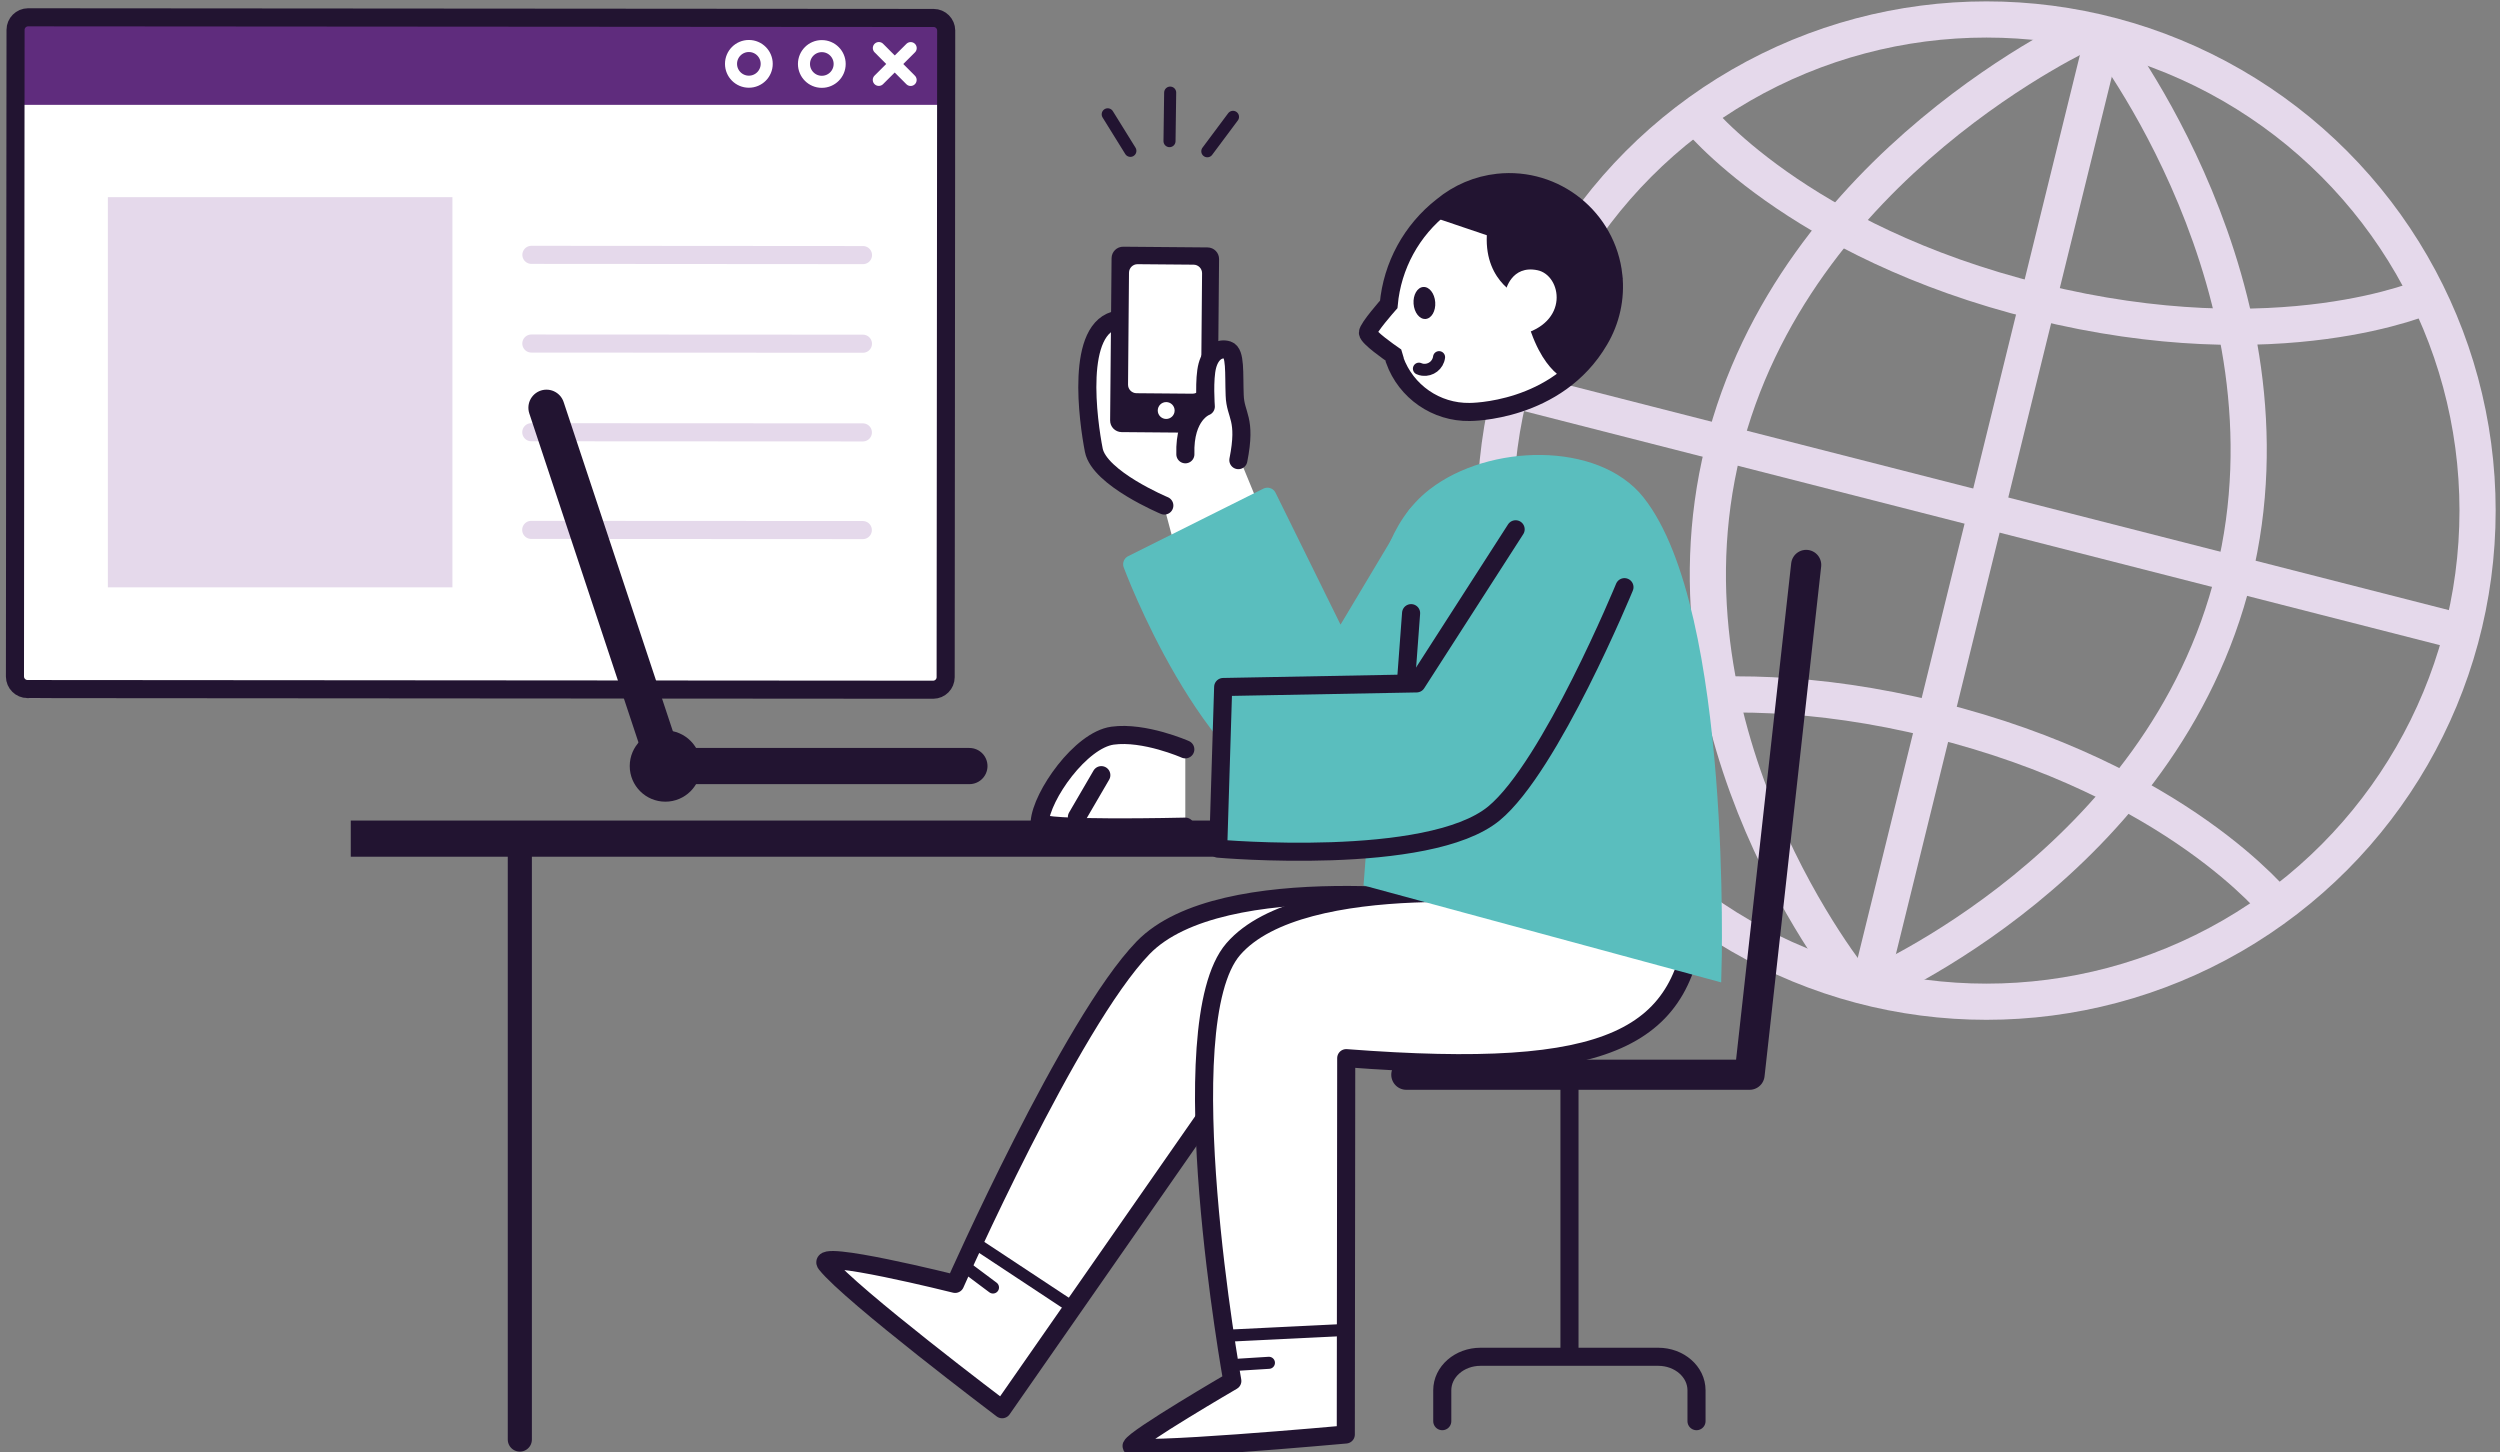 <?xml version="1.0" encoding="UTF-8"?><svg id="Layer_1" xmlns="http://www.w3.org/2000/svg" viewBox="0 0 414.66 240.9"><rect x="0" y="0" width="414.66" height="240.9" fill="#808080" stroke="none"/><defs><style>.cls-1,.cls-2,.cls-3,.cls-4,.cls-5,.cls-6,.cls-7,.cls-8,.cls-9,.cls-10{fill:none;}.cls-1,.cls-2,.cls-11,.cls-5,.cls-6,.cls-7,.cls-12,.cls-13{stroke-miterlimit:10;}.cls-1,.cls-2,.cls-10{stroke-width:6px;}.cls-1,.cls-3,.cls-14,.cls-4,.cls-11,.cls-6,.cls-7,.cls-13,.cls-15,.cls-16,.cls-8,.cls-10{stroke:#221431;}.cls-2,.cls-9{stroke:#e5d9eb;}.cls-17,.cls-14,.cls-13,.cls-16{fill:#fff;}.cls-18{fill:#e5d9eb;}.cls-19,.cls-11{fill:#221431;}.cls-20{fill:#5f2c7d;}.cls-3{stroke-width:5px;}.cls-3,.cls-14,.cls-4,.cls-5,.cls-6,.cls-7,.cls-12,.cls-21,.cls-15,.cls-16,.cls-8,.cls-9,.cls-10{stroke-linecap:round;}.cls-3,.cls-14,.cls-4,.cls-21,.cls-15,.cls-16,.cls-8,.cls-9,.cls-10{stroke-linejoin:round;}.cls-14,.cls-4,.cls-5,.cls-6{stroke-width:2px;}.cls-5{stroke:#fff;}.cls-7{stroke-width:4px;}.cls-12,.cls-21{stroke:#5abebe;}.cls-12,.cls-21,.cls-13,.cls-15,.cls-16,.cls-8,.cls-9{stroke-width:3px;}.cls-12,.cls-21,.cls-15{fill:#5abebe;}</style></defs><g id="Layer_1-2"><g><circle class="cls-2" cx="329.48" cy="84.69" r="81.46"/><line class="cls-2" x1="348.94" y1="5.59" x2="310.01" y2="163.79"/><line class="cls-2" x1="408.4" y1="104.86" x2="250.55" y2="64.52"/><path class="cls-2" d="M281.22,19.09s16.57,21,56.83,30.94c40.26,9.94,64.7-1,64.7-1"/><path class="cls-2" d="M256.22,120.38s24.44-11,64.7-1c40.26,10,56.83,30.94,56.83,30.94"/><path class="cls-2" d="M348.94,5.59s33.25,42.33,21.54,89.94c-11.71,47.61-60.47,68.27-60.47,68.27"/><path class="cls-2" d="M346.56,5s-49.1,22.06-60.81,69.67c-11.71,47.61,21.88,88.53,21.88,88.53"/></g><path class="cls-17" d="M155.15,114.89l-150.21,.91c-1.14,0-2.08-.92-2.09-2.06L2.22,6.47c0-1.14,.92-2.08,2.06-2.09l150.21-.91c1.14,0,2.08,.92,2.09,2.06l.64,107.27c.01,1.14-.91,2.08-2.05,2.09,0,0-.01,0-.02,0Z"/><g><rect class="cls-20" x="2.57" y="2.94" width="154.36" height="14.45"/><rect class="cls-18" x="17.89" y="32.7" width="57.15" height="64.72"/><line class="cls-5" x1="151.05" y1="7.98" x2="145.76" y2="13.25"/><line class="cls-5" x1="145.77" y1="7.97" x2="151.04" y2="13.26"/><circle class="cls-5" cx="136.31" cy="10.61" r="2.96"/><circle class="cls-5" cx="124.21" cy="10.59" r="2.96"/><line class="cls-9" x1="88.14" y1="42.27" x2="143.14" y2="42.31"/><line class="cls-9" x1="88.13" y1="56.98" x2="143.13" y2="57.01"/><line class="cls-9" x1="88.12" y1="71.69" x2="143.12" y2="71.72"/><line class="cls-9" x1="88.11" y1="87.89" x2="143.11" y2="87.92"/><path class="cls-8" d="M154.77,114.4l-150.21-.11c-1.14,0-2.07-.93-2.08-2.07l.1-107.27c0-1.14,.93-2.07,2.07-2.08l150.21,.11c1.14,0,2.07,.93,2.08,2.07l-.09,107.27c0,1.14-.92,2.07-2.06,2.08,0,0-.01,0-.02,0Z"/></g><g><line class="cls-1" x1="207.97" y1="139.1" x2="58.18" y2="139.1"/><line class="cls-7" x1="86.22" y1="142.1" x2="86.22" y2="238.77"/></g><g><polyline class="cls-10" points="90.64 67.63 110.36 127.06 160.79 127.06"/><circle class="cls-19" cx="110.36" cy="127.06" r="5.91"/></g><g><polyline class="cls-3" points="233.26 178.26 290.19 178.26 299.58 93.7"/><line class="cls-8" x1="260.32" y1="180.26" x2="260.32" y2="223.73"/><path class="cls-8" d="M239.22,235.72v-5.12c0-3.07,2.84-5.56,6.35-5.56h29.47c3.51,0,6.35,2.49,6.35,5.56v5.12"/></g><g><line class="cls-6" x1="193.98" y1="23.41" x2="194.09" y2="15.36"/><line class="cls-6" x1="200.25" y1="25.09" x2="204.51" y2="19.38"/><line class="cls-6" x1="187.49" y1="25.02" x2="183.73" y2="18.96"/></g><g><path class="cls-17" d="M158.42,212.95s19.2-43.38,31.17-55.74c13.06-13.5,53.92-7.38,53.92-7.38l18.53,21.94-55.29,3.77-40.53,58.2s-25.18-19-29.21-24.1c-1.99-2.55,21.41,3.31,21.41,3.31Z"/><line class="cls-4" x1="164.7" y1="213.55" x2="160.7" y2="210.56"/><line class="cls-4" x1="161.38" y1="205.94" x2="177.09" y2="216.32"/><path class="cls-8" d="M158.42,212.95s19.2-43.38,31.17-55.74c13.06-13.5,53.92-7.38,53.92-7.38l18.53,21.94-55.29,3.77-40.53,58.2s-25.18-19-29.21-24.1c-1.99-2.55,21.41,3.31,21.41,3.31Z"/><path class="cls-16" d="M223.22,237.93l.07-62.42c44.24,3.38,56.44-3.25,58.07-24.68l-25.6-1.89s-39.73-4.79-51.21,8.49c-10.81,12.51-.15,71.62-.15,71.62,0,0-16.12,9.38-16.71,10.77s35.53-1.89,35.53-1.89Z"/><line class="cls-4" x1="205.51" y1="226.35" x2="210.47" y2="226.04"/><path class="cls-4" d="M203.51,221.55l19.22-.94"/></g><g><path class="cls-17" d="M205.68,76.23l3.23,7.85-13.76,7.69-2.13-8s-10.15-4.56-11.7-9.19c-2-6-1.73-22.35,4.06-21.65,4.68,.57,15.25,13.52,15.25,13.52l5.05,9.78Z"/><path class="cls-16" d="M193.12,83.85s-10.79-4.51-11.7-9.19-3.2-20.57,4.06-21.65c7.26-1.08,18.7,13.2,18.7,13.2"/><path class="cls-11" d="M200.03,71.29l-14-.12c-.78-.01-1.41-.65-1.4-1.43l.24-26.92c.01-.78,.65-1.41,1.43-1.4l14,.12c.78,.01,1.41,.65,1.4,1.43l-.24,26.92c0,.78-.64,1.41-1.42,1.4,0,0,0,0-.01,0Z"/><path class="cls-17" d="M197.79,65.3l-9.29-.08c-.78-.01-1.41-.65-1.4-1.43l.16-18.57c.01-.78,.65-1.41,1.43-1.4l9.29,.08c.78,.01,1.41,.65,1.4,1.43l-.16,18.56c-.01,.78-.65,1.41-1.43,1.41Z"/><circle class="cls-17" cx="193.43" cy="68.09" r="1.4"/><path class="cls-16" d="M196.61,75.35c-.2-6.64,3.39-7.92,3.39-7.92,0,0-.34-4.56,.26-6.79s2.08-3,3.39-2.57,1,3.85,1.14,7.49c.11,3.46,2,3.76,.61,10.76"/><path class="cls-21" d="M234.93,85.47l-12.71,21.27-12-24.35-22.43,11.2s12.7,34.3,30.43,39.5,31.09-28.94,31.09-28.94"/></g><path class="cls-12" d="M230.05,115.91s-4.7-23.72,8-33.56c9.26-7.16,26.51-7.56,33.37,1.08,14.38,18.12,12.62,77.57,12.62,77.57l-56.29-15.26,2.3-29.83Z"/><line class="cls-8" x1="234.05" y1="101.7" x2="232.97" y2="116.2"/><g><path class="cls-16" d="M196.6,124.29s-6.79-3-12.07-2.27-11.75,9.91-12.09,14.33c-.1,1.35,24.16,.76,24.16,.76"/><line class="cls-8" x1="178.62" y1="135.52" x2="182.67" y2="128.57"/><path class="cls-15" d="M251.39,87.79l-16.43,25.56-32.08,.6-.83,26.81s34.87,3.09,45.73-5.83c9.39-7.72,21.66-37.54,21.66-37.54"/></g><g><path class="cls-13" d="M267.6,45.72c-1.03-9.54-9.61-16.44-19.15-15.41-3.39,.37-6.6,1.73-9.23,3.91h0c-5.08,3.96-8.3,9.85-8.88,16.27-.07,.08-3.47,3.92-3.45,4.7s3.64,3.29,4.23,3.7c.07,.24,.13,.48,.21,.72v.12h0c1.88,5.23,6.88,8.69,12.44,8.6h0s14.47,.09,21.49-11.92h0c1.91-3.22,2.74-6.97,2.34-10.69Z"/><path class="cls-19" d="M252.49,49.38s-6.27-2.29-5.88-10.36l-9.33-3.16s5.61-7.8,16.8-5.14c9.04,1.9,15.07,10.47,13.8,19.62-1.19,6.7-7.79,12.8-7.79,12.8,0,0-5.45-1.49-7.6-13.76Z"/><path id="ear" class="cls-17" d="M249.74,48.19s.93-4.27,5.27-3.37c4,.82,5.47,8.84-3.1,10.78"/><ellipse class="cls-19" cx="236.26" cy="50.25" rx="1.8" ry="2.66" transform="translate(-2.98 16.94) rotate(-4.08)"/><path class="cls-14" d="M238.69,59.24c-.17,1.32-1.38,2.25-2.7,2.09-.22-.03-.44-.09-.64-.18"/></g></g></svg>
